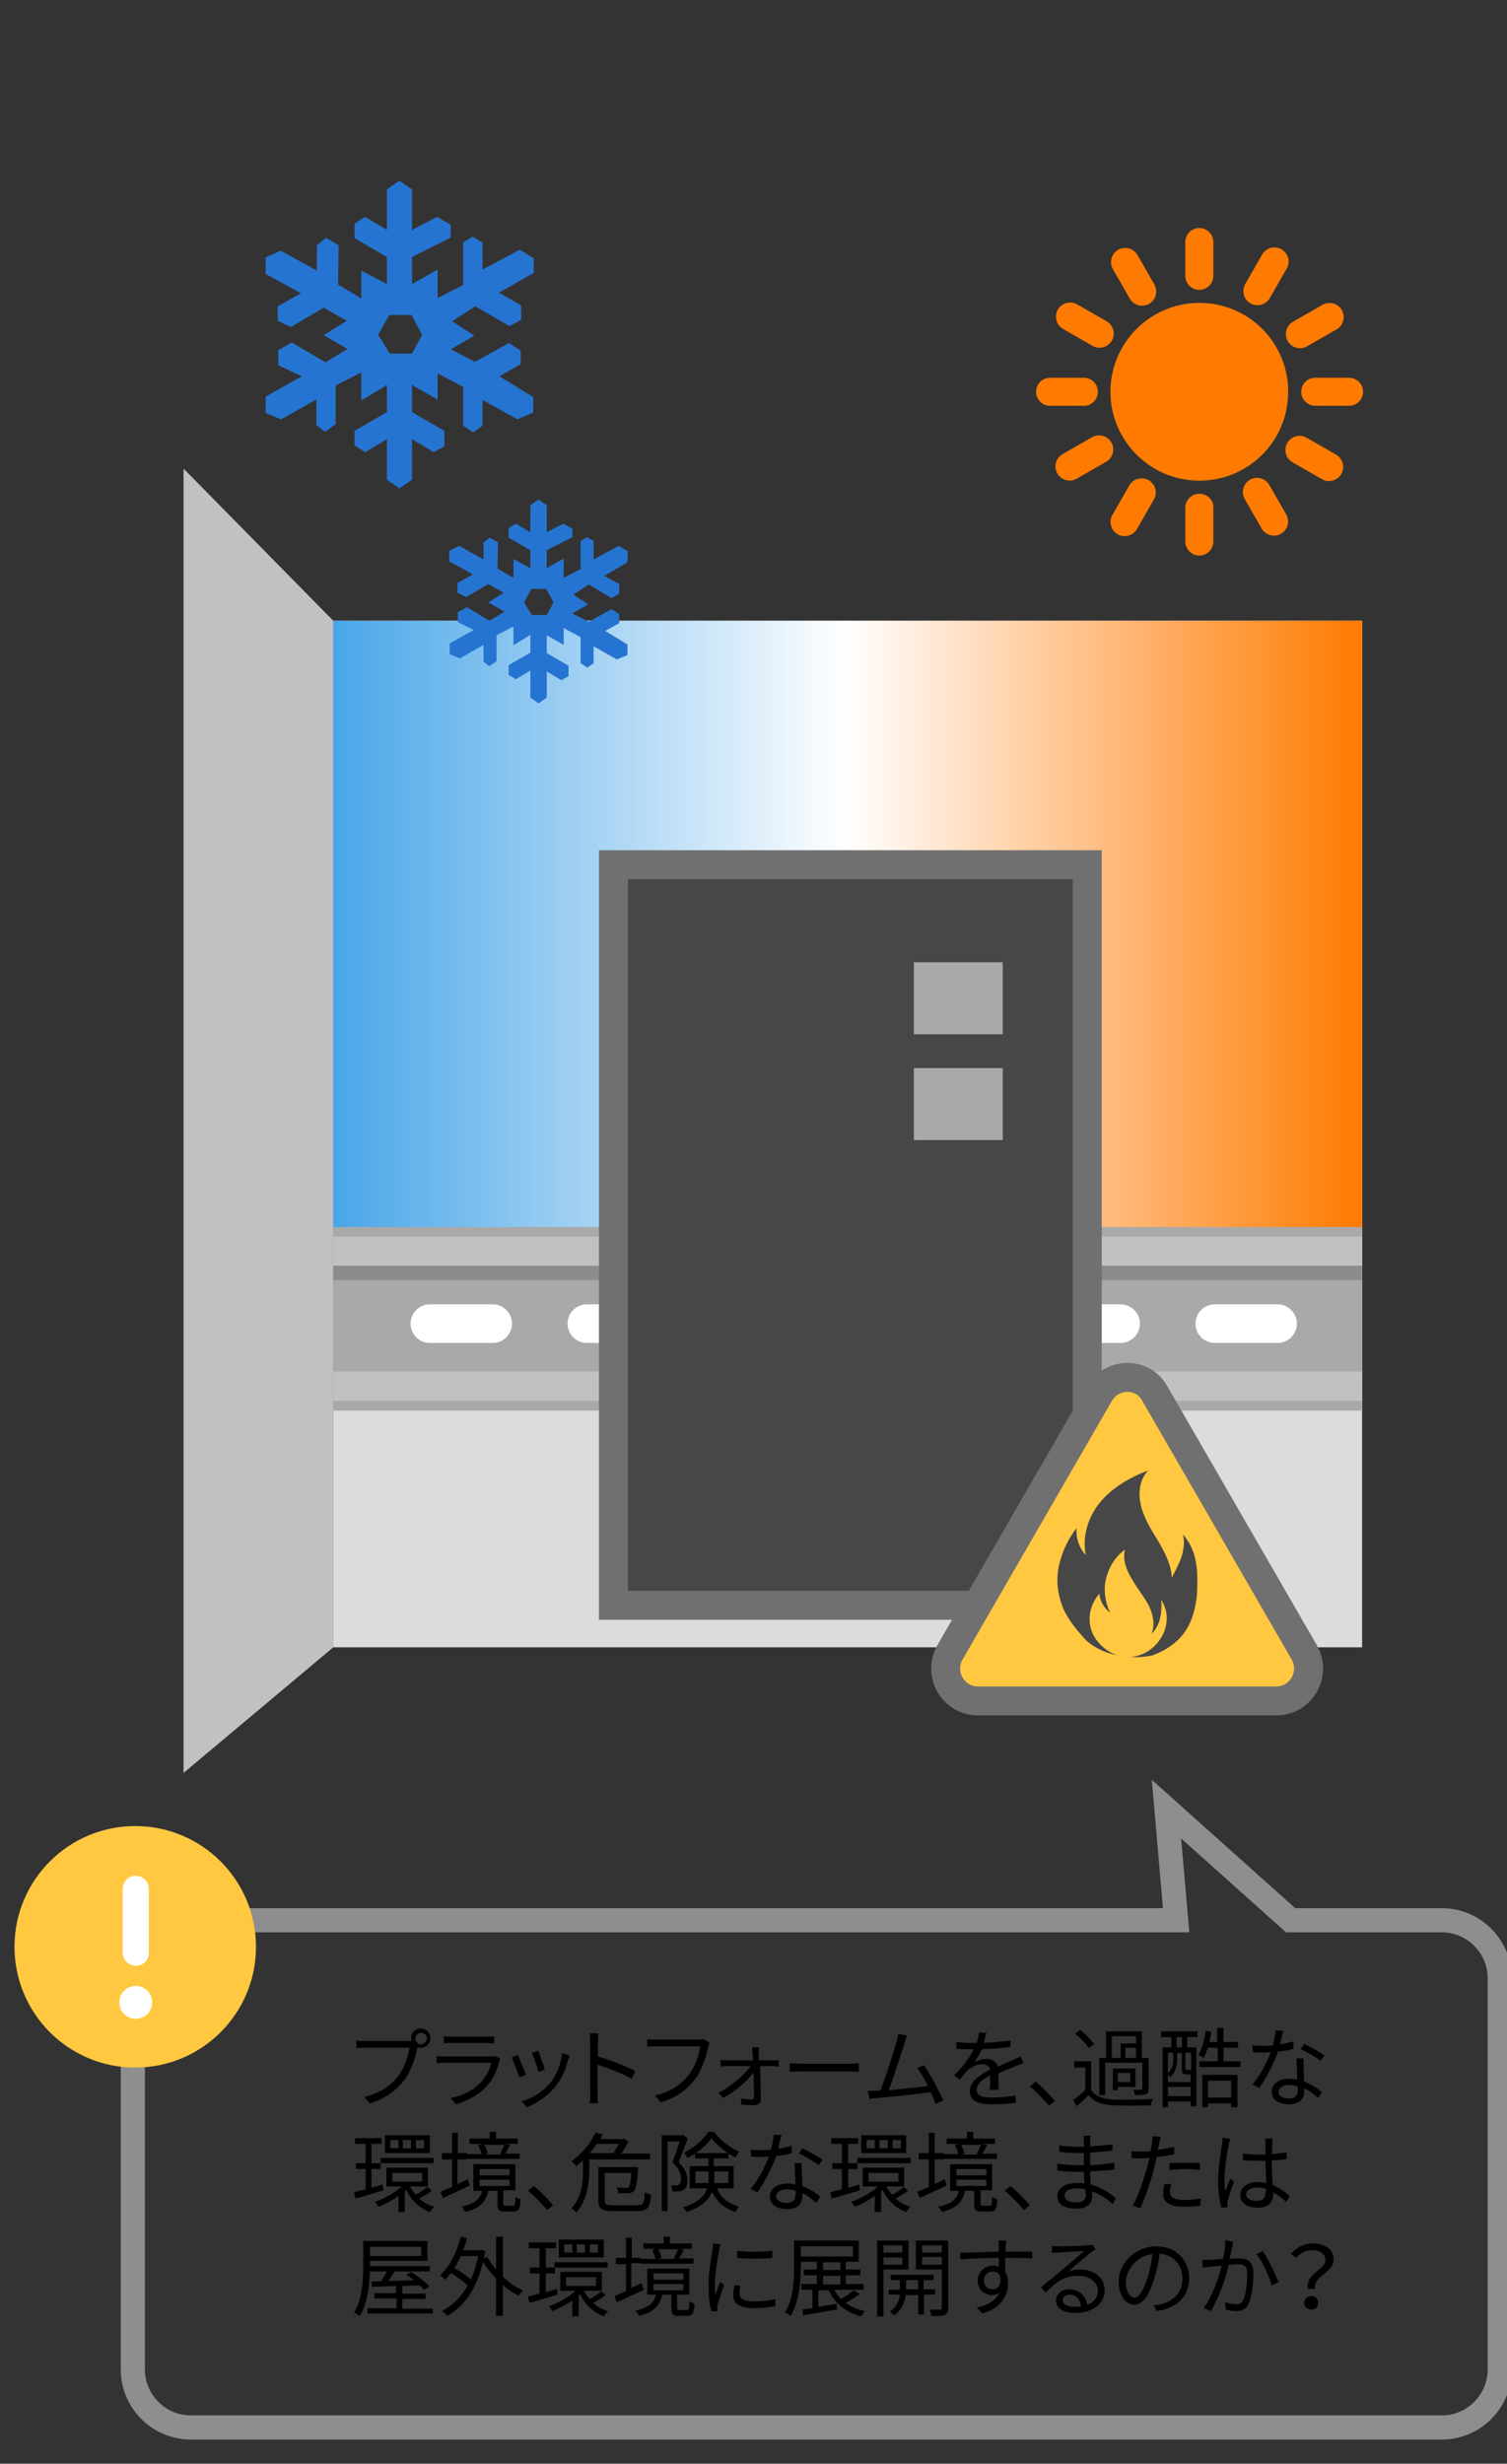 <?xml version="1.0" encoding="utf-8"?>
<!-- Generator: Adobe Illustrator 24.3.0, SVG Export Plug-In . SVG Version: 6.00 Build 0)  -->
<svg version="1.1" id="圖層_1" xmlns="http://www.w3.org/2000/svg" xmlns:xlink="http://www.w3.org/1999/xlink" x="0px" y="0px"
	 viewBox="0 0 312 510" style="enable-background:new 0 0 312 510;" xml:space="preserve">
<rect x="0" y="0" width="312" height="510" fill="#333333" stroke="none"/>
<style type="text/css">
	.st0{fill:#DCDCDC;}
	.st1{fill:#C1C1C1;}
	.st2{fill:url(#SVGID_1_);}
	.st3{fill:#AAA9A9;}
	.st4{fill:#FFFFFF;}
	.st5{fill:#8C8C8C;}
	.st6{fill:#474747;}
	.st7{fill:none;stroke:#717071;stroke-width:6;stroke-miterlimit:10;}
	.st8{fill:none;stroke:#8E8E8E;stroke-width:5;stroke-miterlimit:10;}
	.st9{display:none;}
	.st10{display:inline;fill:#717071;}
	.st11{fill:#FFC840;}
	.st12{fill-rule:evenodd;clip-rule:evenodd;fill:#FF7A00;}
	.st13{fill:#2674D1;}
	.st14{fill:#FFC840;stroke:#717071;stroke-width:6;stroke-miterlimit:10;}
</style>
<rect x="69" y="128.5" class="st0" width="213" height="212.5"/>
<polygon class="st1" points="69,341 38,367 38,97 69,128.5 "/>
<linearGradient id="SVGID_1_" gradientUnits="userSpaceOnUse" x1="69" y1="761.6" x2="282" y2="761.6" gradientTransform="matrix(1 0 0 1 0 -570)">
	<stop  offset="0" style="stop-color:#49A6E8"/>
	<stop  offset="0.5" style="stop-color:#FFFFFF"/>
	<stop  offset="0.999" style="stop-color:#FF7A00"/>
</linearGradient>
<rect x="69" y="128.5" class="st2" width="213" height="126.2"/>
<rect x="69" y="254" class="st3" width="213" height="38"/>
<g>
	<path class="st4" d="M167,278h-13c-2.2,0-4-1.8-4-4l0,0c0-2.2,1.8-4,4-4h13c2.2,0,4,1.8,4,4l0,0C171,276.2,169.2,278,167,278z"/>
	<path class="st4" d="M102,278H89c-2.2,0-4-1.8-4-4l0,0c0-2.2,1.8-4,4-4h13c2.2,0,4,1.8,4,4l0,0C106,276.2,104.2,278,102,278z"/>
	<path class="st4" d="M134.5,278h-13c-2.2,0-4-1.8-4-4l0,0c0-2.2,1.8-4,4-4h13c2.2,0,4,1.8,4,4l0,0C138.5,276.2,136.7,278,134.5,278
		z"/>
	<path class="st4" d="M199.5,278h-13c-2.2,0-4-1.8-4-4l0,0c0-2.2,1.8-4,4-4h13c2.2,0,4,1.8,4,4l0,0C203.5,276.2,201.7,278,199.5,278
		z"/>
	<path class="st4" d="M232,278h-13c-2.2,0-4-1.8-4-4l0,0c0-2.2,1.8-4,4-4h13c2.2,0,4,1.8,4,4l0,0C236,276.2,234.2,278,232,278z"/>
	<path class="st4" d="M264.5,278h-13c-2.2,0-4-1.8-4-4l0,0c0-2.2,1.8-4,4-4h13c2.2,0,4,1.8,4,4l0,0C268.5,276.2,266.7,278,264.5,278
		z"/>
</g>
<rect x="69" y="256" class="st1" width="213" height="6.1"/>
<rect x="69" y="262" class="st5" width="213" height="3"/>
<rect x="69" y="283.9" class="st1" width="213" height="6.1"/>
<g>
	<rect x="127.9" y="179" class="st6" width="98.1" height="153.3"/>
	<rect x="127" y="179" class="st7" width="98.1" height="153.3"/>
	<rect x="189.2" y="199.2" class="st3" width="18.4" height="14.9"/>
	<rect x="189.2" y="221.1" class="st3" width="18.4" height="14.9"/>
</g>
<path class="st8" d="M39.5,397.5h204l-2-23l25.7,23h31.3c6.6,0,12,5.4,12,12v81c0,6.6-5.4,12-12,12h-259c-6.6,0-12-5.4-12-12v-81
	C27.5,402.9,32.9,397.5,39.5,397.5z"/>
<g class="st9">
	<path class="st10" d="M61.2,414.5h2.5l2.1,12.2l0,0l2.1-12.2h2.6l2.1,12.3l0,0l2-12.3h2.5L74,430.2h-2.9l-2-11.8l0,0l-2,11.8h-2.9
		L61.2,414.5z"/>
	<path class="st10" d="M78.3,414.3h2.4v2.4h-2.4V414.3z M78.3,418.4h2.4v11.8h-2.4V418.4z"/>
	<path class="st10" d="M82.9,414.5h2.4v15.7h-2.4V414.5z"/>
	<path class="st10" d="M87.4,414.5h2.4v15.7h-2.4V414.5z"/>
	<path class="st10" d="M95.8,418.4h1.6V415h2.4v3.4h1.9v1.8h-1.9v7.1c0,0.9,0.3,1.3,1.1,1.3c0.4,0,0.6,0,0.9-0.1v1.8
		c-0.5,0.1-1.2,0.2-1.9,0.2c-1.6,0-2.4-0.4-2.4-2.9v-7.3h-1.6L95.8,418.4L95.8,418.4z"/>
	<path class="st10" d="M102.6,414.5h2.4v5.1h0.1c0.7-1,1.7-1.6,2.9-1.6c1.8,0,2.9,0.8,2.9,3.2v8.9h-2.4V422c0-1.5-0.5-2.1-1.7-2.1
		c-1,0-1.9,0.8-1.9,2.3v7.9h-2.4L102.6,414.5L102.6,414.5z"/>
	<path class="st10" d="M114.9,424.6v0.7c0,1.6,0.2,3.6,2,3.6c1.7,0,1.9-1.9,1.9-2.6h2.2c0,2.6-1.6,4.3-4.2,4.3
		c-1.9,0-4.3-0.6-4.3-6.1c0-3.1,0.7-6.4,4.4-6.4c3.3,0,4.2,2,4.2,5.3v1.3L114.9,424.6L114.9,424.6z M118.7,423v-0.6
		c0-1.5-0.5-2.6-1.8-2.6c-1.5,0-2,1.5-2,3v0.2H118.7z"/>
	<path class="st10" d="M127.7,418.4h2.2v1.5l0,0c0.5-1.1,1.4-1.8,2.7-1.8c2.7,0,3.8,2.3,3.8,6.4c0,5-2,6.1-3.7,6.1
		c-1.3,0-2.2-0.6-2.7-1.7l0,0v5.3h-2.4L127.7,418.4L127.7,418.4z M131.9,428.6c1.4,0,2-1,2-4.3c0-2.7-0.4-4.4-2-4.4s-2,1.7-2,4.2
		C129.9,427,130.3,428.6,131.9,428.6z"/>
	<path class="st10" d="M138,414.5h2.4v15.7H138V414.5z"/>
	<path class="st10" d="M150.2,427.7c0,0.4,0.3,0.8,0.6,0.8c0.2,0,0.3,0,0.4-0.1v1.5c-0.3,0.1-0.7,0.3-1.2,0.3c-1.1,0-1.9-0.4-2-1.6
		l0,0c-0.6,1.2-1.6,1.7-2.9,1.7c-1.9,0-3.1-1.1-3.1-3.3c0-2.6,1.1-3.2,2.8-3.7l1.8-0.5c0.9-0.2,1.4-0.5,1.4-1.5
		c0-1.1-0.4-1.8-1.6-1.8c-1.6,0-1.8,1.1-1.8,2.3h-2.2c0-2.5,1-3.9,4.2-3.9c2.1,0,3.8,0.8,3.8,2.9v6.9L150.2,427.7L150.2,427.7z
		 M148,424c-0.6,0.5-1.9,0.8-2.6,1.1c-0.7,0.3-1,1-1,1.9c0,1,0.5,1.8,1.5,1.8c1.4,0,2.1-1.1,2.1-2.8V424z"/>
	<path class="st10" d="M151.3,418.4h1.6V415h2.4v3.4h1.9v1.8h-1.9v7.1c0,0.9,0.3,1.3,1.1,1.3c0.4,0,0.6,0,0.9-0.1v1.8
		c-0.5,0.1-1.2,0.2-1.9,0.2c-1.6,0-2.4-0.4-2.4-2.9v-7.3h-1.6v-1.9H151.3z"/>
	<path class="st10" d="M158.8,420.1h-1.7v-1.8h1.7v-1.1c0-2.2,1.1-2.9,3-2.9c0.5,0,0.9,0,1.3,0.1v1.8h-0.7c-0.9,0-1.3,0.3-1.3,1.1v1
		h1.9v1.8h-1.9v10.1h-2.4L158.8,420.1L158.8,420.1z"/>
	<path class="st10" d="M167.8,418.1c3.5,0,4.4,2.6,4.4,6.2c0,3.7-1.1,6.2-4.4,6.2c-3.3,0-4.4-2.6-4.4-6.2
		C163.4,420.6,164.4,418.1,167.8,418.1z M167.8,428.8c1.7,0,2-1.5,2-4.5c0-2.6-0.3-4.5-2-4.5s-2,1.8-2,4.5
		C165.8,427.3,166.1,428.8,167.8,428.8z"/>
	<path class="st10" d="M173.8,418.4h2.4v1.8l0,0c0.5-1.3,1.4-2.2,2.8-2.2c0.3,0,0.4,0,0.6,0.1v2.4c-0.2,0-0.6-0.1-1-0.1
		c-1.1,0-2.4,0.5-2.4,2.7v7.1h-2.4L173.8,418.4L173.8,418.4z"/>
	<path class="st10" d="M180.7,418.4h2.2v1.4h0.1c0.6-1.1,1.7-1.7,2.8-1.7c1.7,0,2.4,0.8,2.8,1.8c0.7-1.1,1.6-1.8,3-1.8
		c1.7,0,2.9,0.9,2.9,3.1v9h-2.4v-8.1c0-1.5-0.5-2.1-1.4-2.1c-1,0-1.9,0.8-1.9,2.3v7.9h-2.4v-8.1c0-1.5-0.5-2.1-1.5-2.1
		c-0.9,0-1.9,0.8-1.9,2.3v7.9h-2.4L180.7,418.4L180.7,418.4z"/>
	<path class="st10" d="M201.5,414.5h2.4v5.3l0,0c0.4-1.1,1.4-1.7,2.7-1.7c1.8,0,3.7,0.8,3.7,6.1c0,4.1-1.1,6.4-3.9,6.4
		c-1.7,0-2.3-1-2.6-1.8l0,0v1.5h-2.2L201.5,414.5L201.5,414.5z M205.7,428.6c1.7,0,2-1.7,2-4.4c0-3.2-0.5-4.3-1.8-4.3
		c-1.8,0-2.2,1.6-2.2,4.5C203.7,426.9,204.1,428.6,205.7,428.6z"/>
	<path class="st10" d="M213.8,424.6v0.7c0,1.6,0.2,3.6,2,3.6c1.7,0,1.9-1.9,1.9-2.6h2.2c0,2.6-1.6,4.3-4.2,4.3
		c-1.9,0-4.3-0.6-4.3-6.1c0-3.1,0.7-6.4,4.4-6.4c3.3,0,4.2,2,4.2,5.3v1.3L213.8,424.6L213.8,424.6z M217.6,423v-0.6
		c0-1.5-0.5-2.6-1.8-2.6c-1.5,0-2,1.5-2,3v0.2H217.6z"/>
	<path class="st10" d="M232.6,428.8L232.6,428.8c-0.4,0.8-0.9,1.8-2.6,1.8c-2.8,0-3.9-2.3-3.9-6.4c0-5.3,1.8-6.1,3.7-6.1
		c1.3,0,2.2,0.6,2.7,1.7l0,0v-5.3h2.4v15.7h-2.2L232.6,428.8L232.6,428.8z M230.4,420c-1.4,0-1.8,1.1-1.8,4.3c0,2.7,0.4,4.4,2,4.4
		s2-1.7,2-4.2C232.6,421.6,232.3,420,230.4,420z"/>
	<path class="st10" d="M238.8,424.6v0.7c0,1.6,0.2,3.6,2,3.6c1.7,0,1.9-1.9,1.9-2.6h2.2c0,2.6-1.6,4.3-4.2,4.3
		c-1.9,0-4.3-0.6-4.3-6.1c0-3.1,0.7-6.4,4.4-6.4c3.3,0,4.2,2,4.2,5.3v1.3L238.8,424.6L238.8,424.6z M242.6,423v-0.6
		c0-1.5-0.5-2.6-1.8-2.6c-1.5,0-2,1.5-2,3v0.2H242.6z"/>
	<path class="st10" d="M246.6,418.4h2.2v1.5l0,0c0.5-1.1,1.4-1.8,2.7-1.8c2.7,0,3.8,2.3,3.8,6.4c0,5-2,6.1-3.7,6.1
		c-1.3,0-2.2-0.6-2.7-1.7l0,0v5.3h-2.4L246.6,418.4L246.6,418.4z M250.9,428.6c1.4,0,2-1,2-4.3c0-2.7-0.4-4.4-2-4.4s-2,1.7-2,4.2
		C248.9,427,249.2,428.6,250.9,428.6z"/>
	<path class="st10" d="M257,414.5h2.4v15.7H257V414.5z"/>
	<path class="st10" d="M265.4,418.1c3.5,0,4.4,2.6,4.4,6.2c0,3.7-1.1,6.2-4.4,6.2s-4.4-2.6-4.4-6.2C261,420.6,262,418.1,265.4,418.1
		z M265.4,428.8c1.7,0,2-1.5,2-4.5c0-2.6-0.3-4.5-2-4.5s-2,1.8-2,4.5C263.4,427.3,263.7,428.8,265.4,428.8z"/>
	<path class="st10" d="M272.8,418.4l2,8.9l0,0l1.9-8.9h2.5l-3.3,12.3c-0.9,3.2-1.7,3.7-4.1,3.6c-0.3,0-0.6,0-0.9-0.1v-1.9
		c0.3,0,0.5,0.1,0.8,0.1c0.8,0,1.3-0.2,1.6-0.9l0.3-1l-3.4-12.1H272.8z"/>
	<path class="st10" d="M282.1,424.6v0.7c0,1.6,0.2,3.6,2,3.6c1.7,0,1.9-1.9,1.9-2.6h2.2c0,2.6-1.6,4.3-4.2,4.3
		c-1.9,0-4.3-0.6-4.3-6.1c0-3.1,0.7-6.4,4.4-6.4c3.3,0,4.2,2,4.2,5.3v1.3L282.1,424.6L282.1,424.6z M285.9,423v-0.6
		c0-1.5-0.5-2.6-1.8-2.6c-1.5,0-2,1.5-2,3v0.2H285.9z"/>
	<path class="st10" d="M296,428.8L296,428.8c-0.4,0.8-0.9,1.8-2.6,1.8c-2.8,0-3.9-2.3-3.9-6.4c0-5.3,1.8-6.1,3.7-6.1
		c1.3,0,2.2,0.6,2.7,1.7l0,0v-5.3h2.4v15.7H296V428.8z M293.8,420c-1.4,0-1.8,1.1-1.8,4.3c0,2.7,0.4,4.4,2,4.4s2-1.7,2-4.2
		C296,421.6,295.7,420,293.8,420z"/>
	<path class="st10" d="M62.4,440.7h2.4v2.4h-2.4V440.7z M62.4,444.8h2.4v11.8h-2.4V444.8z"/>
	<path class="st10" d="M66.9,444.8h2.2v1.4h0.1c0.6-1.1,1.7-1.7,3-1.7c1.8,0,2.9,0.8,2.9,3.2v8.9h-2.4v-8.1c0-1.5-0.5-2.1-1.7-2.1
		c-1,0-1.9,0.8-1.9,2.3v7.9h-2.4v-11.8L66.9,444.8L66.9,444.8z"/>
	<path class="st10" d="M82.3,440.9h2.4v5.1h0.1c0.7-1,1.7-1.6,2.9-1.6c1.8,0,2.9,0.8,2.9,3.2v8.9h-2.4v-8.1c0-1.5-0.5-2.1-1.7-2.1
		c-1,0-1.9,0.8-1.9,2.3v7.9h-2.4L82.3,440.9L82.3,440.9z"/>
	<path class="st10" d="M100.5,454.1c0,0.4,0.3,0.8,0.6,0.8c0.2,0,0.3,0,0.4-0.1v1.5c-0.3,0.1-0.7,0.3-1.2,0.3c-1.1,0-1.9-0.4-2-1.6
		l0,0c-0.6,1.2-1.6,1.7-2.9,1.7c-1.9,0-3.1-1.1-3.1-3.3c0-2.6,1.1-3.2,2.8-3.7l1.8-0.5c0.9-0.2,1.4-0.5,1.4-1.5
		c0-1.1-0.4-1.8-1.6-1.8c-1.6,0-1.8,1.1-1.8,2.3h-2.2c0-2.5,1-3.9,4.2-3.9c2.1,0,3.8,0.8,3.8,2.9v6.9L100.5,454.1L100.5,454.1z
		 M98.2,450.4c-0.6,0.5-1.9,0.8-2.6,1.1c-0.7,0.3-1,1-1,1.9c0,1,0.5,1.8,1.5,1.8c1.4,0,2.1-1.1,2.1-2.8V450.4z"/>
	<path class="st10" d="M102.7,444.8h2.4v1.8l0,0c0.5-1.3,1.4-2.2,2.8-2.2c0.3,0,0.4,0,0.6,0.1v2.4c-0.2,0-0.6-0.1-1-0.1
		c-1.1,0-2.4,0.5-2.4,2.7v7.1h-2.4V444.8z"/>
	<path class="st10" d="M114.5,448.2v-0.3c0-0.9-0.3-1.8-1.6-1.8c-0.9,0-1.7,0.4-1.7,1.5c0,0.9,0.4,1.3,1.7,1.7l1.5,0.5
		c1.8,0.6,2.6,1.5,2.6,3.4c0,2.5-1.8,3.6-4.2,3.6c-3,0-3.9-1.4-3.9-3.7v-0.4h2.1v0.4c0,1.4,0.5,2.1,1.8,2.1s1.9-0.7,1.9-1.7
		c0-0.9-0.5-1.5-1.3-1.7l-1.9-0.7c-1.8-0.6-2.5-1.5-2.5-3.4c0-2.2,1.6-3.3,4-3.3c3,0,3.7,1.8,3.7,3.2v0.5L114.5,448.2L114.5,448.2z"
		/>
	<path class="st10" d="M118.5,440.9h2.4v5.1h0.1c0.7-1,1.7-1.6,2.9-1.6c1.8,0,2.9,0.8,2.9,3.2v8.9h-2.4v-8.1c0-1.5-0.5-2.1-1.7-2.1
		c-1,0-1.9,0.8-1.9,2.3v7.9h-2.4L118.5,440.9L118.5,440.9z"/>
	<path class="st10" d="M129.1,453.7h2.5v2.9c0,1.7-0.6,3-2.5,3.4v-1.3c0.7-0.2,1.1-0.8,1.1-1.8v-0.3h-1.1V453.7z"/>
	<path class="st10" d="M138.2,440.9h2.4v5.1h0.1c0.7-1,1.7-1.6,2.9-1.6c1.8,0,2.9,0.8,2.9,3.2v8.9h-2.4v-8.1c0-1.5-0.5-2.1-1.7-2.1
		c-1,0-1.9,0.8-1.9,2.3v7.9h-2.4L138.2,440.9L138.2,440.9z"/>
	<path class="st10" d="M156.3,454.1c0,0.4,0.3,0.8,0.6,0.8c0.2,0,0.3,0,0.4-0.1v1.5c-0.3,0.1-0.7,0.3-1.2,0.3c-1.1,0-1.9-0.4-2-1.6
		l0,0c-0.6,1.2-1.6,1.7-2.9,1.7c-1.9,0-3.1-1.1-3.1-3.3c0-2.6,1.1-3.2,2.8-3.7l1.8-0.5c0.9-0.2,1.4-0.5,1.4-1.5
		c0-1.1-0.4-1.8-1.6-1.8c-1.6,0-1.8,1.1-1.8,2.3h-2.2c0-2.5,1-3.9,4.2-3.9c2.1,0,3.8,0.8,3.8,2.9v6.9L156.3,454.1L156.3,454.1z
		 M154.1,450.4c-0.6,0.5-1.9,0.8-2.6,1.1c-0.7,0.3-1,1-1,1.9c0,1,0.5,1.8,1.5,1.8c1.4,0,2.1-1.1,2.1-2.8V450.4z"/>
	<path class="st10" d="M157.9,454.8l5.2-8h-4.9v-2h7.5v2l-5,7.9h5v2h-7.9L157.9,454.8L157.9,454.8z"/>
	<path class="st10" d="M175,454.1c0,0.4,0.3,0.8,0.6,0.8c0.2,0,0.3,0,0.4-0.1v1.5c-0.3,0.1-0.7,0.3-1.2,0.3c-1.1,0-1.9-0.4-2-1.6
		l0,0c-0.6,1.2-1.6,1.7-2.9,1.7c-1.9,0-3.1-1.1-3.1-3.3c0-2.6,1.1-3.2,2.8-3.7l1.8-0.5c0.9-0.2,1.4-0.5,1.4-1.5
		c0-1.1-0.4-1.8-1.6-1.8c-1.6,0-1.8,1.1-1.8,2.3h-2.2c0-2.5,1-3.9,4.2-3.9c2.1,0,3.8,0.8,3.8,2.9v6.9L175,454.1L175,454.1z
		 M172.8,450.4c-0.6,0.5-1.9,0.8-2.6,1.1c-0.7,0.3-1,1-1,1.9c0,1,0.5,1.8,1.5,1.8c1.4,0,2.1-1.1,2.1-2.8V450.4z"/>
	<path class="st10" d="M177.2,444.8h2.4v1.8l0,0c0.5-1.3,1.4-2.2,2.8-2.2c0.3,0,0.4,0,0.6,0.1v2.4c-0.2,0-0.6-0.1-1-0.1
		c-1.1,0-2.4,0.5-2.4,2.7v7.1h-2.4L177.2,444.8L177.2,444.8z"/>
	<path class="st10" d="M189.8,455.2L189.8,455.2c-0.4,0.8-0.9,1.8-2.6,1.8c-2.8,0-3.9-2.3-3.9-6.4c0-5.3,1.8-6.1,3.7-6.1
		c1.3,0,2.2,0.6,2.7,1.7l0,0v-5.3h2.4v15.7h-2.2L189.8,455.2L189.8,455.2z M187.7,446.4c-1.4,0-1.8,1.1-1.8,4.3c0,2.7,0.4,4.4,2,4.4
		s2-1.7,2-4.2C189.8,448,189.5,446.4,187.7,446.4z"/>
	<path class="st10" d="M198.1,444.5c3.5,0,4.4,2.6,4.4,6.2c0,3.7-1.1,6.2-4.4,6.2c-3.3,0-4.4-2.6-4.4-6.2
		C193.7,447,194.7,444.5,198.1,444.5z M198.1,455.2c1.7,0,2-1.5,2-4.5c0-2.6-0.3-4.5-2-4.5s-2,1.8-2,4.5
		C196.1,453.7,196.4,455.2,198.1,455.2z"/>
	<path class="st10" d="M210.2,455.2L210.2,455.2c-0.7,1.1-1.8,1.7-3.1,1.7c-1.8,0-2.9-0.8-2.9-3.9v-8.3h2.4v8.5
		c0,1.3,0.6,1.8,1.6,1.8s1.9-0.7,1.9-2v-8.3h2.4v11.8h-2.2L210.2,455.2L210.2,455.2z"/>
	<path class="st10" d="M219.6,448.2v-0.3c0-0.9-0.3-1.8-1.6-1.8c-0.9,0-1.7,0.4-1.7,1.5c0,0.9,0.4,1.3,1.7,1.7l1.5,0.5
		c1.8,0.6,2.6,1.5,2.6,3.4c0,2.5-1.8,3.6-4.2,3.6c-3,0-3.9-1.4-3.9-3.7v-0.4h2.1v0.4c0,1.4,0.5,2.1,1.8,2.1s1.9-0.7,1.9-1.7
		c0-0.9-0.5-1.5-1.3-1.7l-1.9-0.7c-1.8-0.6-2.5-1.5-2.5-3.4c0-2.2,1.6-3.3,4-3.3c3,0,3.7,1.8,3.7,3.2v0.5L219.6,448.2L219.6,448.2z"
		/>
	<path class="st10" d="M223.9,453.7h2.5v2.9c0,1.7-0.6,3-2.5,3.4v-1.3c0.7-0.2,1.1-0.8,1.1-1.8v-0.3h-1.1V453.7z"/>
	<path class="st10" d="M236.9,444.5c3.5,0,4.4,2.6,4.4,6.2c0,3.7-1.1,6.2-4.4,6.2c-3.3,0-4.4-2.6-4.4-6.2
		C232.5,447,233.5,444.5,236.9,444.5z M236.9,455.2c1.7,0,2-1.5,2-4.5c0-2.6-0.3-4.5-2-4.5s-2,1.8-2,4.5
		C234.9,453.7,235.2,455.2,236.9,455.2z"/>
	<path class="st10" d="M242.9,444.8h2.4v1.8l0,0c0.5-1.3,1.4-2.2,2.8-2.2c0.3,0,0.4,0,0.6,0.1v2.4c-0.2,0-0.6-0.1-1-0.1
		c-1.1,0-2.4,0.5-2.4,2.7v7.1h-2.4L242.9,444.8L242.9,444.8z"/>
	<path class="st10" d="M66.2,470.9c3.5,0,4.4,2.6,4.4,6.2c0,3.7-1.1,6.2-4.4,6.2c-3.3,0-4.4-2.6-4.4-6.2
		C61.8,473.4,62.8,470.9,66.2,470.9z M66.2,481.6c1.7,0,2-1.5,2-4.5c0-2.6-0.3-4.5-2-4.5s-2,1.8-2,4.5
		C64.2,480.1,64.5,481.6,66.2,481.6z"/>
	<path class="st10" d="M78.3,481.6L78.3,481.6c-0.7,1.1-1.8,1.7-3.1,1.7c-1.8,0-2.9-0.8-2.9-3.9v-8.3h2.4v8.5c0,1.3,0.6,1.8,1.6,1.8
		s1.9-0.7,1.9-2v-8.3h2.4V483h-2.2v-1.4H78.3z"/>
	<path class="st10" d="M81.5,471.2h1.6v-3.4h2.4v3.4h1.9v1.8h-1.9v7.1c0,0.9,0.3,1.3,1.1,1.3c0.4,0,0.6,0,0.9-0.1v1.8
		c-0.5,0.1-1.2,0.2-1.9,0.2c-1.6,0-2.4-0.4-2.4-2.9v-7.3h-1.6L81.5,471.2L81.5,471.2z"/>
	<path class="st10" d="M94.5,481.6L94.5,481.6c-0.4,0.8-0.9,1.8-2.6,1.8c-2.8,0-3.9-2.3-3.9-6.4c0-5.3,1.8-6.1,3.7-6.1
		c1.3,0,2.2,0.6,2.7,1.7l0,0v-5.3h2.4V483h-2.2L94.5,481.6L94.5,481.6z M92.4,472.8c-1.4,0-1.8,1.1-1.8,4.3c0,2.7,0.4,4.4,2,4.4
		s2-1.7,2-4.2C94.5,474.4,94.2,472.8,92.4,472.8z"/>
	<path class="st10" d="M102.8,470.9c3.5,0,4.4,2.6,4.4,6.2c0,3.7-1.1,6.2-4.4,6.2s-4.4-2.6-4.4-6.2
		C98.4,473.4,99.3,470.9,102.8,470.9z M102.8,481.6c1.7,0,2-1.5,2-4.5c0-2.6-0.3-4.5-2-4.5s-2,1.8-2,4.5
		C100.7,480.1,101.1,481.6,102.8,481.6z"/>
	<path class="st10" d="M112.7,470.9c3.5,0,4.4,2.6,4.4,6.2c0,3.7-1.1,6.2-4.4,6.2s-4.4-2.6-4.4-6.2
		C108.3,473.4,109.3,470.9,112.7,470.9z M112.7,481.6c1.7,0,2-1.5,2-4.5c0-2.6-0.3-4.5-2-4.5s-2,1.8-2,4.5
		C110.7,480.1,111,481.6,112.7,481.6z"/>
	<path class="st10" d="M118.8,471.2h2.4v1.8l0,0c0.5-1.3,1.4-2.2,2.8-2.2c0.3,0,0.4,0,0.6,0.1v2.4c-0.2,0-0.6-0.1-1-0.1
		c-1.1,0-2.4,0.5-2.4,2.7v7.1h-2.4V471.2z"/>
	<path class="st10" d="M132.6,477.4v0.7c0,1.6,0.2,3.6,2,3.6c1.7,0,1.9-1.9,1.9-2.6h2.2c0,2.6-1.6,4.3-4.2,4.3
		c-1.9,0-4.3-0.6-4.3-6.1c0-3.1,0.7-6.4,4.4-6.4c3.3,0,4.2,2,4.2,5.3v1.3L132.6,477.4L132.6,477.4z M136.4,475.8v-0.6
		c0-1.5-0.5-2.6-1.8-2.6c-1.5,0-2,1.5-2,3v0.2H136.4z"/>
	<path class="st10" d="M140.5,471.2h2.2v1.4h0.1c0.6-1.1,1.7-1.7,3-1.7c1.8,0,2.9,0.8,2.9,3.2v8.9h-2.4v-8.1c0-1.5-0.5-2.1-1.7-2.1
		c-1,0-1.9,0.8-1.9,2.3v7.9h-2.4v-11.8L140.5,471.2L140.5,471.2z"/>
	<path class="st10" d="M149.9,471.2h2.6l2.1,9.3l0,0l1.9-9.3h2.5l-3.1,11.8H153L149.9,471.2z"/>
	<path class="st10" d="M160.1,467.1h2.4v2.4h-2.4V467.1z M160.1,471.2h2.4V483h-2.4V471.2z"/>
	<path class="st10" d="M164.7,471.2h2.4v1.8l0,0c0.5-1.3,1.4-2.2,2.8-2.2c0.3,0,0.4,0,0.6,0.1v2.4c-0.2,0-0.6-0.1-1-0.1
		c-1.1,0-2.4,0.5-2.4,2.7v7.1h-2.4L164.7,471.2L164.7,471.2z"/>
	<path class="st10" d="M175.3,470.9c3.5,0,4.4,2.6,4.4,6.2c0,3.7-1.1,6.2-4.4,6.2c-3.3,0-4.4-2.6-4.4-6.2
		C170.9,473.4,171.9,470.9,175.3,470.9z M175.3,481.6c1.7,0,2-1.5,2-4.5c0-2.6-0.3-4.5-2-4.5s-2,1.8-2,4.5
		C173.3,480.1,173.6,481.6,175.3,481.6z"/>
	<path class="st10" d="M181.4,471.2h2.2v1.4h0.1c0.6-1.1,1.7-1.7,3-1.7c1.8,0,2.9,0.8,2.9,3.2v8.9h-2.4v-8.1c0-1.5-0.5-2.1-1.7-2.1
		c-1,0-1.9,0.8-1.9,2.3v7.9h-2.4v-11.8L181.4,471.2L181.4,471.2z"/>
	<path class="st10" d="M191.8,471.2h2.2v1.4h0.1c0.6-1.1,1.7-1.7,2.8-1.7c1.7,0,2.4,0.8,2.8,1.8c0.7-1.1,1.6-1.8,3-1.8
		c1.7,0,2.9,0.9,2.9,3.1v9h-2.4v-8.1c0-1.5-0.5-2.1-1.4-2.1s-1.9,0.8-1.9,2.3v7.9h-2.4v-8.1c0-1.5-0.5-2.1-1.5-2.1
		c-0.9,0-1.9,0.8-1.9,2.3v7.9h-2.4L191.8,471.2L191.8,471.2z"/>
	<path class="st10" d="M209.8,477.4v0.7c0,1.6,0.2,3.6,2,3.6c1.7,0,1.9-1.9,1.9-2.6h2.2c0,2.6-1.6,4.3-4.2,4.3
		c-1.9,0-4.3-0.6-4.3-6.1c0-3.1,0.7-6.4,4.4-6.4c3.3,0,4.2,2,4.2,5.3v1.3L209.8,477.4L209.8,477.4z M213.6,475.8v-0.6
		c0-1.5-0.5-2.6-1.8-2.6c-1.5,0-2,1.5-2,3v0.2H213.6z"/>
	<path class="st10" d="M217.7,471.2h2.2v1.4h0.1c0.6-1.1,1.7-1.7,3-1.7c1.8,0,2.9,0.8,2.9,3.2v8.9h-2.4v-8.1c0-1.5-0.5-2.1-1.7-2.1
		c-1,0-1.9,0.8-1.9,2.3v7.9h-2.4v-11.8L217.7,471.2L217.7,471.2z"/>
	<path class="st10" d="M227,471.2h1.6v-3.4h2.4v3.4h1.9v1.8H231v7.1c0,0.9,0.3,1.3,1.1,1.3c0.4,0,0.6,0,0.9-0.1v1.8
		c-0.5,0.1-1.2,0.2-1.9,0.2c-1.6,0-2.4-0.4-2.4-2.9v-7.3H227V471.2z"/>
	<path class="st10" d="M239.1,474.6v-0.3c0-0.9-0.3-1.8-1.6-1.8c-0.9,0-1.7,0.4-1.7,1.5c0,0.9,0.4,1.3,1.7,1.7l1.5,0.5
		c1.8,0.6,2.6,1.5,2.6,3.4c0,2.5-1.8,3.6-4.2,3.6c-3,0-3.9-1.4-3.9-3.7v-0.4h2.1v0.4c0,1.4,0.5,2.1,1.8,2.1s1.9-0.7,1.9-1.7
		c0-0.9-0.5-1.5-1.3-1.7l-1.9-0.7c-1.8-0.6-2.5-1.5-2.5-3.4c0-2.2,1.6-3.3,4-3.3c3,0,3.7,1.8,3.7,3.2v0.5L239.1,474.6L239.1,474.6z"
		/>
	<path class="st10" d="M245.7,477.5c0-3.2,3.2-3.1,3.2-6.2c0-1.2-0.4-2.3-1.8-2.3c-1.5,0-2,1.3-2,3.1h-2.4c0-2.8,1.2-5,4.3-5
		c2.7,0,4.3,1.5,4.3,4.2c0,3.7-3.5,4.4-3.5,6.6v0.9h-2.2L245.7,477.5L245.7,477.5z M245.6,480.5h2.5v2.5h-2.5V480.5z"/>
</g>
<g>
	<circle class="st11" cx="28" cy="403" r="25"/>
	<g>
		<path class="st4" d="M31.5,414.5c0,1.9-1.5,3.4-3.4,3.4s-3.4-1.5-3.4-3.4s1.5-3.4,3.4-3.4S31.5,412.6,31.5,414.5z M28.1,406.9
			L28.1,406.9c-1.5,0-2.7-1.2-2.7-2.7V391c0-1.5,1.2-2.7,2.7-2.7l0,0c1.5,0,2.7,1.2,2.7,2.7v13.2C30.9,405.7,29.7,406.9,28.1,406.9z
			"/>
	</g>
</g>
<g>
	<g>
		<path class="st12" d="M248.3,62.7c-10.1,0-18.4,8.2-18.4,18.4c0,10.1,8.2,18.4,18.4,18.4s18.4-8.2,18.4-18.4
			S258.5,62.7,248.3,62.7z M248.3,60c1.6,0,2.9-1.3,2.9-2.9v-7c0-1.6-1.3-2.9-2.9-2.9s-2.9,1.3-2.9,2.9v7
			C245.4,58.7,246.7,60,248.3,60z M248.3,102.2c-1.6,0-2.9,1.3-2.9,2.9v7c0,1.6,1.3,2.9,2.9,2.9s2.9-1.3,2.9-2.9v-7
			C251.3,103.5,249.9,102.2,248.3,102.2z M227.3,81.1c0-1.6-1.3-2.9-2.9-2.9h-7c-1.6,0-2.9,1.3-2.9,2.9s1.3,2.9,2.9,2.9h7
			C226,84,227.3,82.7,227.3,81.1z M279.3,78.2h-7c-1.6,0-2.9,1.3-2.9,2.9s1.3,2.9,2.9,2.9h7c1.6,0,2.9-1.3,2.9-2.9
			C282.2,79.5,280.9,78.2,279.3,78.2z M258.9,62.8c1.4,0.8,3.2,0.3,4-1.1l3.5-6.1c0.8-1.4,0.3-3.2-1.1-4s-3.2-0.3-4,1.1l-3.5,6.1
			C257,60.3,257.5,62,258.9,62.8z M237.8,99.4c-1.4-0.8-3.2-0.3-4,1.1l-3.5,6.1c-0.8,1.4-0.3,3.2,1.1,4c1.4,0.8,3.2,0.3,4-1.1
			l3.5-6.1C239.7,101.9,239.2,100.2,237.8,99.4z M220.1,68.1l6.1,3.5c1.4,0.8,3.2,0.3,4-1.1s0.3-3.2-1.1-4L223,63
			c-1.4-0.8-3.2-0.3-4,1.1C218.2,65.5,218.7,67.3,220.1,68.1z M276.6,94.1l-6.1-3.5c-1.4-0.8-3.2-0.3-4,1.1s-0.3,3.2,1.1,4l6.1,3.5
			c1.4,0.8,3.2,0.3,4-1.1S278,94.9,276.6,94.1z M233.9,61.8c0.8,1.4,2.6,1.9,4,1.1c1.4-0.8,1.9-2.6,1.1-4l-3.5-6.1
			c-0.8-1.4-2.6-1.9-4-1.1c-1.4,0.8-1.9,2.6-1.1,4L233.9,61.8z M262.8,100.4c-0.8-1.4-2.6-1.9-4-1.1s-1.9,2.6-1.1,4l3.5,6.1
			c0.8,1.4,2.6,1.9,4,1.1s1.9-2.6,1.1-4L262.8,100.4z M230.1,91.6c-0.8-1.4-2.6-1.9-4-1.1L220,94c-1.4,0.8-1.9,2.6-1.1,4
			c0.8,1.4,2.6,1.9,4,1.1l6.1-3.5C230.4,94.8,230.9,93,230.1,91.6z M266.6,70.6c0.8,1.4,2.6,1.9,4,1.1l6.1-3.5
			c1.4-0.8,1.9-2.6,1.1-4s-2.6-1.9-4-1.1l-6.1,3.5C266.3,67.4,265.8,69.2,266.6,70.6z"/>
	</g>
</g>
<path class="st13" d="M110.4,53.4l-2.8-1.7l-7.7,4.1v-5.6L97.8,49l-1.9,1.2V59l-5.3,2.7v-5.9l-5.3,3v-5.6l8-4v-2.7l-2.8-1.6
	l-5.2,2.7v-8.4l-2.6-1.8l-2.6,1.8v8.4l-4.5-2.7l-2.2,1.4v3l6.7,3.9v5.6L74.8,56v5.8L70,58.9l0.1-8.1l-2.6-1.6l-1.9,1.6V56l-7.5-4.1
	L55,53.3v3.4l7.3,4l-4.8,2.7v3l2.7,1.3l6.8-4l4.8,2.7l-4.8,3l4.9,2.8H72L67.4,75l-7-4.1l-2.8,1.6v3.1l4.9,2.3L55,82.1v3.4l3.2,1.3
	l7.3-4.1V88l1.8,1.4l2.2-1.6v-8l5.3-2.7v5.8l5.3-3.2v5.6l-6.7,3.9v3l2.2,1.4l4.5-2.7v8.4l2.6,1.8l2.6-1.8v-8.4l4.5,2.7l2.2-1.2v-3.2
	l-6.7-3.9v-5.6l5.3,3v-5.4l5.3,2.8v8l2.1,1.4l1.9-1.4v-5.3l7.2,4l3.3-1.4v-3.2l-7-4.3l4.4-2.5v-2.8l-2.4-1.6l-7.1,3.9l-5-2.6
	l4.9-2.8l-4.6-3l4.8-3.1l7.1,4.1l2.4-1.3v-3l-4.6-2.6l7.2-4.1v-3.1L110.4,53.4L110.4,53.4z M85.3,73.2h-4.6l-2.4-3.9l2.3-4.1h4.6
	l2.2,4.1L85.3,73.2z"/>
<path class="st13" d="M130,114.1l-1.9-1.1l-5.2,2.8V112l-1.4-0.8l-1.3,0.8v5.8l-3.5,1.8v-4l-3.5,2v-3.7l5.3-2.7v-1.8l-1.9-1
	l-3.4,1.8v-5.6l-1.7-1.2l-1.7,1.2v5.6l-3-1.8l-1.5,0.9v2l4.5,2.6v3.7l-3.5-1.9v3.9l-3.3-1.9l0.1-5.4l-1.7-1l-1.3,1v3.5l-5-2.8
	l-2.1,1v2.2l4.9,2.7l-3.2,1.8v2l1.8,0.9l4.6-2.7l3.2,1.8l-3.2,2l3.3,1.9h0.1l-3.2,1.9l-4.6-2.8l-1.9,1v2.1l3.3,1.6l-5,2.8v2.2
	l2.1,0.9l4.9-2.8v3.5l1.2,0.9l1.5-1v-5.4l3.5-1.8v3.9l3.5-2.2v3.7l-4.5,2.6v2l1.5,0.9l3-1.8v5.6l1.7,1.2l1.7-1.2V139l3,1.8l1.5-0.8
	v-2.2l-4.5-2.6v-3.7l3.5,2V130l3.5,1.9v5.4l1.4,0.9l1.3-0.9v-3.5l4.8,2.7l2.2-0.9v-2.2l-4.6-2.8l2.9-1.6v-1.9l-1.6-1l-4.7,2.6
	l-3.4-1.7l3.3-1.9l-3.1-2l3.2-2.1l4.7,2.8l1.6-0.9v-2l-3.1-1.7l4.8-2.8L130,114.1L130,114.1z M113.2,127.3h-3.1l-1.6-2.6l1.5-2.8
	h3.1l1.5,2.8L113.2,127.3z"/>
<path class="st14" d="M227.6,288.5L196.7,342c-2.6,4.5,0.6,10.1,5.8,10.1h61.7c5.2,0,8.4-5.6,5.8-10.1l-30.9-53.5
	C236.7,284,230.2,284,227.6,288.5z"/>
<path class="st6" d="M247.6,323.4c-0.4-2.3-1.2-4-2.7-5.8c0.4,1.5,0.2,3.1-0.3,4.7c-0.5,1.5-1.3,2.9-2,4.3c-0.1-2.7-1.4-5.1-2.7-7.4
	c-1.4-2.3-2.9-4.6-3.6-7.2c-0.7-2.6-0.5-5.6,1.4-7.6c-3.7,1.4-7.2,3.4-9.8,6.4c-2.6,3.1-3.9,7.2-3.1,11.1c-1.4-1.5-2.1-3.6-1.9-5.6
	c-1.8,2.3-3.1,5.1-3.7,8c-0.6,2.9-0.2,5.9,0.9,8.6c1.1,2.5,2.9,4.6,4.7,6.6c2,1.8,4.4,2.8,6.9,3.2c-0.3-0.1-0.6-0.1-0.8-0.2
	c-2.8-1.1-5.3-3.9-5.3-7.1c-0.1-2,0.7-4,2-5.5c0.1,1.5,1,3,2.2,3.9c-1-2.2-1.4-4.7-0.8-7.1c0.6-2.3,1.9-4.5,3.9-5.9
	c-0.5,2.1,0.3,4.2,1.4,6c1,1.8,2.4,3.5,3.4,5.3c1,1.9,1.5,4.2,0.7,6.1c1.5-1.4,2.3-3.8,2-7.1c0,0.1,0.1,0.1,0.1,0.2
	c3.1,5.1-1.1,11.4-6.5,11.7c1.5,0.1,3,0,4.5-0.3c2.8-1,5.4-2.7,7-5.2c1.4-2.1,2-4.7,2.3-7.2C247.9,328,248,325.7,247.6,323.4z"/>
<g>
	<path d="M84.6,422.5c0.2,0,0.4,0,0.6,0c-0.1-0.2-0.1-0.4-0.1-0.6c0-1.1,0.9-2,2-2s2,0.9,2,2s-0.9,2-2,2c-0.2,0-0.5,0-0.7-0.1l0,0.2
		c-0.4,1.9-1.3,4.8-2.7,6.6c-1.7,2.1-3.8,3.8-7.1,4.8l-1.2-1.3c3.5-0.9,5.5-2.4,7-4.3c1.3-1.6,2.1-4.1,2.4-5.9h-9.2
		c-0.7,0-1.3,0-1.8,0.1v-1.6c0.5,0.1,1.2,0.1,1.8,0.1H84.6z M88.4,422c0-0.6-0.5-1.2-1.2-1.2c-0.7,0-1.2,0.6-1.2,1.2
		s0.5,1.2,1.2,1.2C87.8,423.1,88.4,422.6,88.4,422z"/>
	<path d="M103.6,426.2c-0.1,0.2-0.2,0.4-0.2,0.5c-0.5,1.8-1.3,3.7-2.6,5.1c-1.9,2.1-4.2,3.1-6.4,3.8l-1.1-1.3
		c2.6-0.5,4.8-1.7,6.3-3.3c1.1-1.2,1.8-2.7,2.1-4h-9.6c-0.4,0-1.1,0-1.7,0.1v-1.5c0.6,0.1,1.3,0.1,1.7,0.1h9.5c0.4,0,0.8,0,1-0.1
		L103.6,426.2z M92,421.5c0.5,0.1,1,0.1,1.6,0.1h7.1c0.6,0,1.2,0,1.6-0.1v1.5c-0.4,0-1-0.1-1.7-0.1h-7.1c-0.6,0-1.1,0-1.6,0.1V421.5
		z"/>
	<path d="M108.9,429.5l-1.4,0.5c-0.3-0.9-1.2-3.4-1.6-4.1l1.3-0.5C107.6,426.2,108.5,428.5,108.9,429.5z M117.9,425.5
		c-0.1,0.4-0.2,0.7-0.3,0.9c-0.5,2-1.3,3.9-2.6,5.5c-1.7,2.1-3.9,3.5-5.9,4.3L108,435c2.1-0.6,4.4-2,5.9-3.8
		c1.3-1.6,2.2-3.9,2.5-6.2L117.9,425.5z M112.8,428.4l-1.3,0.5c-0.2-0.8-1-3.1-1.4-3.9l1.3-0.5C111.7,425.2,112.6,427.6,112.8,428.4
		z"/>
	<path d="M130.8,430.3c-2-1.1-5.1-2.3-7.1-2.9l0,5.9c0,0.6,0,1.5,0.1,2.1h-1.7c0.1-0.6,0.1-1.5,0.1-2.1v-10.5c0-0.5,0-1.3-0.1-1.9
		h1.8c-0.1,0.6-0.1,1.3-0.1,1.9v2.9c2.4,0.7,5.8,2,7.7,3L130.8,430.3z"/>
	<path d="M146.9,422.9c-0.1,0.3-0.2,0.6-0.3,0.9c-0.4,1.9-1.3,4.8-2.7,6.6c-1.6,2.1-3.8,3.8-7.1,4.8l-1.2-1.4c3.5-0.9,5.5-2.4,7-4.3
		c1.3-1.6,2.1-4.1,2.4-5.9h-9.2c-0.7,0-1.3,0-1.8,0.1v-1.6c0.5,0.1,1.2,0.1,1.8,0.1h9c0.3,0,0.6,0,1-0.1L146.9,422.9z"/>
	<path d="M160,426.5c0.4,0,1,0,1.2-0.1v1.4c-0.3,0-0.8-0.1-1.2-0.1h-2.6c0,2.3,0.1,5.2,0.1,6.9c0,0.8-0.6,1.2-1.4,1.2
		c-0.7,0-1.9-0.1-2.6-0.1l-0.1-1.3c0.7,0.1,1.7,0.2,2.2,0.2c0.3,0,0.5-0.2,0.5-0.5c0-1.1,0-3.2-0.1-5.1c-1.2,1.7-3.8,4-6.3,5.3
		l-1-1.1c2.7-1.3,5.4-3.7,6.7-5.5h-4.8c-0.5,0-0.9,0-1.4,0.1v-1.4c0.4,0.1,0.9,0.1,1.3,0.1h5.4c0-0.6,0-1.1-0.1-1.5
		c0-0.4-0.1-0.8-0.1-1.2h1.5c-0.1,0.4-0.1,0.8-0.1,1.2l0,1.5H160z"/>
	<path d="M163.5,427.1c0.5,0,1.5,0.1,2.5,0.1h9.9c0.9,0,1.5-0.1,1.9-0.1v1.8c-0.4,0-1.1-0.1-1.9-0.1H166c-1,0-1.9,0-2.5,0.1V427.1z"
		/>
	<path d="M193.7,435.5c-0.2-0.6-0.6-1.5-1-2.4c-2.8,0.4-8.8,1-11.2,1.2c-0.5,0-1,0.1-1.5,0.2l-0.3-1.7c0.5,0,1.2,0,1.7,0
		c0.3,0,0.6,0,0.9-0.1c1-2.5,2.8-8.2,3.3-10c0.2-0.8,0.3-1.3,0.4-1.7l1.8,0.4c-0.2,0.5-0.4,0.9-0.6,1.7c-0.5,1.7-2.3,7.2-3.2,9.6
		c2.6-0.3,6.1-0.6,8.1-0.9c-0.7-1.4-1.5-2.8-2.2-3.7l1.4-0.6c1.3,1.9,3.2,5.5,4,7.3L193.7,435.5z"/>
	<path d="M204.9,432.4c0.1-0.7,0.1-1.8,0.1-2.8c-1.7,0.9-2.8,1.8-2.8,3c0,1.4,1.4,1.6,3.2,1.6c1.4,0,3.3-0.2,4.9-0.4l0,1.5
		c-1.3,0.2-3.3,0.3-4.9,0.3c-2.6,0-4.6-0.5-4.6-2.7c0-2.1,2.1-3.4,4.2-4.5c-0.2-0.7-0.8-1.1-1.6-1.1c-1.2,0-2.3,0.6-3.1,1.3
		c-0.5,0.5-1,1.2-1.6,1.9l-1.2-0.9c2.3-2.2,3.4-4,4.1-5.4h-0.7c-0.8,0-2,0-2.9-0.1v-1.4c1,0.1,2.2,0.2,3,0.2c0.4,0,0.8,0,1.2,0
		c0.3-0.8,0.4-1.6,0.5-2.2l1.5,0.1c-0.1,0.5-0.3,1.2-0.5,2.1c1.8-0.1,3.8-0.3,5.5-0.5l0,1.3c-1.8,0.3-4,0.4-5.9,0.5
		c-0.4,0.9-1,1.9-1.6,2.7c0.6-0.4,1.7-0.7,2.5-0.7c1.2,0,2.1,0.6,2.4,1.6c1.2-0.6,2.3-1,3.2-1.4c0.5-0.2,1-0.5,1.5-0.7l0.6,1.4
		c-0.5,0.1-1.1,0.4-1.6,0.6c-1,0.4-2.3,0.9-3.6,1.5c0,1,0,2.5,0.1,3.4H204.9z"/>
	<path d="M217.2,435.9c-1.2-1.4-2.7-3-4-4l1.2-1c1.3,1,2.9,2.7,4,4L217.2,435.9z"/>
	<path d="M225.9,432.6c0.8,1.3,2.4,1.9,4.5,2c2,0.1,6.1,0,8.3-0.1c-0.2,0.3-0.4,0.9-0.4,1.3c-2,0.1-5.8,0.1-7.8,0
		c-2.4-0.1-4-0.7-5.1-2.1c-0.8,0.8-1.6,1.5-2.5,2.3l-0.7-1.3c0.8-0.6,1.7-1.3,2.5-2.1v-4.6h-2.3v-1.3h3.5V432.6z M225.4,424
		c-0.5-0.9-1.7-2.1-2.8-3l1-0.8c1.1,0.8,2.3,2.1,2.9,2.9L225.4,424z M228.8,433.7h-1.2V426h1.4v-5.5h7.4v5.5h1.4v6.4
		c0,0.6-0.1,0.9-0.6,1.1c-0.4,0.2-1.1,0.2-2.2,0.2c-0.1-0.3-0.2-0.8-0.4-1.1c0.8,0,1.4,0,1.6,0c0.2,0,0.3-0.1,0.3-0.3V427h-7.7
		V433.7z M230.2,426h1.8v-3h3.2v-1.5h-5V426z M235,432h-3.6v0.7h-1v-4.5h4.7V432z M234,429.1h-2.6v1.9h2.6V429.1z M235.2,426v-2.1
		H233v2.1H235.2z"/>
	<path d="M240.4,420.5h7.5v1.2h-2.1v2.1h1.9V436h-1.2V435h-4.7v1.2h-1.1v-12.4h1.8v-2.1h-2.1V420.5z M245.6,429.4
		c-0.7,0-0.9-0.2-0.9-1.1v-3.3h-1v1.4c0,1.1-0.3,2.5-1.4,3.6c-0.1-0.1-0.3-0.3-0.5-0.5v1.5h4.7v-1.6h-0.1H245.6z M241.8,424.9v4.3
		c0.9-0.9,1.1-2,1.1-2.9v-1.4H241.8z M246.5,433.9V432h-4.7v1.9H246.5z M244.7,421.7h-1.1v2.1h1.1V421.7z M246.5,424.9h-1.1v3.3
		c0,0.2,0,0.3,0.3,0.3h0.7c0.1,0,0.2,0,0.2,0V424.9z M256.8,426.7v1.2h-8.5v-1.2h3.8v-2.8h-2c-0.3,0.8-0.6,1.5-0.9,2.1
		c-0.3-0.2-0.8-0.5-1.1-0.6c0.7-1.2,1.3-3.1,1.5-5l1.2,0.2c-0.1,0.7-0.3,1.4-0.4,2.1h1.6v-2.9h1.3v2.9h3v1.2h-3v2.8H256.8z
		 M248.9,429.5h7.3v6.7h-1.3v-0.8h-4.8v0.8h-1.2V429.5z M250.1,430.7v3.5h4.8v-3.5H250.1z"/>
	<path d="M267.8,424.1c-0.9,0.3-2.1,0.5-3.2,0.6c-0.9,2.5-2.5,5.6-3.9,7.5l-1.4-0.7c1.5-1.7,3-4.6,3.8-6.7c-0.5,0-1,0.1-1.6,0.1
		c-0.7,0-1.4,0-2.1-0.1l-0.1-1.4c0.7,0.1,1.4,0.1,2.2,0.1c0.6,0,1.3,0,2-0.1c0.3-1,0.5-2.1,0.6-3.1l1.6,0.1
		c-0.2,0.6-0.4,1.7-0.7,2.8c0.9-0.1,1.9-0.4,2.8-0.6L267.8,424.1z M269.9,426.1c-0.1,0.7,0,1.3,0,1.9c0,0.6,0.1,1.8,0.1,2.9
		c1.5,0.6,2.8,1.4,3.7,2.2l-0.8,1.2c-0.8-0.7-1.7-1.5-2.9-2c0,0.3,0,0.5,0,0.7c0,1.4-0.9,2.6-3.1,2.6c-2,0-3.6-0.8-3.6-2.6
		c0-1.6,1.5-2.7,3.6-2.7c0.6,0,1.2,0.1,1.7,0.2c-0.1-1.5-0.1-3.2-0.2-4.4H269.9z M268.7,431.9c-0.6-0.2-1.2-0.3-1.8-0.3
		c-1.3,0-2.2,0.6-2.2,1.4c0,0.8,0.7,1.4,2.1,1.4c1.5,0,1.9-0.8,1.9-1.7C268.7,432.5,268.7,432.2,268.7,431.9z M273.4,426.6
		c-1-0.8-2.9-1.9-4.1-2.4l0.7-1.1c1.3,0.6,3.3,1.7,4.2,2.4L273.4,426.6z"/>
	<path d="M79.4,453.4c-2,0.6-4.2,1.3-5.8,1.7l-0.3-1.3c0.7-0.2,1.5-0.4,2.4-0.6V449h-2v-1.2h2v-4h-2.2v-1.2H79v1.2h-2.1v4h1.9v1.2
		h-1.9v3.9l2.3-0.7L79.4,453.4z M89.4,453.5c-0.8,0.6-1.8,1.2-2.6,1.6c0.9,0.8,1.9,1.4,3.1,1.7c-0.3,0.3-0.7,0.8-0.9,1.1
		c-2.2-0.8-3.9-2.5-4.9-4.6c-0.1,0.1-0.2,0.2-0.3,0.3v4.3h-1.3v-3.3c-1.3,0.9-2.8,1.7-4.1,2.2c-0.2-0.3-0.5-0.7-0.8-1
		c1.9-0.6,4.1-1.9,5.6-3.2H80v-3.9h8.6v3.9h-3.7c0.3,0.6,0.7,1.2,1.2,1.7c0.8-0.4,1.8-1.1,2.4-1.6L89.4,453.5z M89.8,446.7v1.1h-11
		v-1.1H89.8z M89,445.7h-9.3V442H89V445.7z M82.5,443h-1.7v1.7h1.7V443z M81.2,451.6h6.2v-1.8h-6.2V451.6z M85.1,443h-1.7v1.7h1.7
		V443z M87.8,443h-1.7v1.7h1.7V443z"/>
	<path d="M97.3,452.4l-5.6,2.6l-0.5-1.3c0.7-0.3,1.5-0.6,2.4-1V447h-2.1v-1.3h2.1v-4.2h1.2v4.2h1.9v0.2h3c-0.1-0.5-0.4-1.3-0.7-1.9
		l0.8-0.2h-2.6v-1.1h4.2v-1.4h1.3v1.4h4.5v1.1h-2.6l1,0.2c-0.3,0.6-0.7,1.3-1,1.8h3v1.1h-11V447h-1.9v5.1c0.7-0.3,1.4-0.6,2.1-1
		L97.3,452.4z M106.2,456.6c0.4,0,0.5-0.2,0.5-1.8c0.3,0.2,0.8,0.4,1.1,0.5c-0.1,2-0.5,2.5-1.5,2.5h-1.7c-1.3,0-1.6-0.3-1.6-1.6
		v-2.7h-1.9c-0.5,2.2-1.6,3.6-4.8,4.4c-0.1-0.3-0.5-0.9-0.8-1.1c2.9-0.6,3.9-1.6,4.3-3.3H98V448h8.7v5.4h-2.5v2.7
		c0,0.4,0.1,0.5,0.5,0.5H106.2z M99.3,450.3h6.2V449h-6.2V450.3z M99.3,452.5h6.2v-1.3h-6.2V452.5z M100.2,443.9
		c0.4,0.6,0.6,1.3,0.8,1.9l-0.7,0.2h3.8l-0.6-0.1c0.3-0.5,0.6-1.3,0.9-1.9H100.2z"/>
	<path d="M113.3,457.5c-1.2-1.4-2.7-3-4-4l1.2-1c1.3,1,2.9,2.7,4,4L113.3,457.5z"/>
	<path d="M122,446.9v2.3c0,2.6-0.4,6.3-2.7,8.8c-0.2-0.3-0.7-0.7-1-0.9c2.2-2.3,2.4-5.5,2.4-7.9v-2c-0.4,0.4-0.9,0.8-1.4,1.2
		c-0.2-0.3-0.7-0.8-1-1c2.4-1.7,4.1-4,5-5.9l1.5,0.3c-0.2,0.3-0.3,0.7-0.5,1h4.6l0.2-0.1l1,0.6c-0.4,0.8-0.9,1.7-1.5,2.5h6v1.2H122z
		 M123.5,443.8c-0.4,0.6-0.9,1.3-1.4,1.9h4.9c0.4-0.6,0.8-1.3,1.1-1.9H123.5z M131.9,456.5c1.3,0,1.5-0.4,1.6-2.7
		c0.3,0.2,0.9,0.4,1.3,0.5c-0.2,2.7-0.7,3.4-2.8,3.4h-5.1c-2.3,0-3-0.4-3-2.2v-6.9h8.2c0,0,0,0.4,0,0.5c-0.2,2.8-0.4,3.9-0.8,4.4
		c-0.3,0.3-0.6,0.4-1.1,0.5c-0.5,0-1.3,0-2.2,0c0-0.4-0.1-0.8-0.4-1.2c0.9,0.1,1.7,0.1,2,0.1c0.3,0,0.4,0,0.6-0.2
		c0.2-0.3,0.4-1,0.5-2.9h-5.5v5.7c0,0.8,0.3,1,1.7,1H131.9z"/>
	<path d="M142.4,442.7c-0.6,1.5-1.3,3.4-1.9,4.9c1.4,1.4,1.8,2.6,1.8,3.7c0,1-0.2,1.7-0.8,2c-0.3,0.2-0.6,0.3-1,0.3
		c-0.4,0-0.9,0.1-1.3,0c0-0.3-0.1-0.8-0.3-1.2c0.4,0,0.9,0,1.1,0c0.3,0,0.5-0.1,0.6-0.2c0.3-0.2,0.4-0.7,0.4-1.2
		c0-1-0.4-2.1-1.8-3.4c0.6-1.4,1.1-3.1,1.5-4.3h-2.5v14.4h-1.2v-15.7h4.2l0.2-0.1L142.4,442.7z M148.4,453c1,2.2,2.5,3.1,4.6,3.8
		c-0.3,0.3-0.6,0.8-0.8,1.1c-2.1-0.8-3.7-1.9-4.8-4.2c-0.6,1.6-2.1,3.2-5.3,4.2c-0.1-0.3-0.5-0.8-0.7-1c3.3-1,4.5-2.4,5-3.9h-3.6
		v-4.6h3.9v-1.6h-2.8v-1c-0.5,0.3-1,0.7-1.6,0.9c-0.1-0.3-0.4-0.8-0.7-1.1c2.1-1,4.1-2.7,5-4.3h1.2c1.3,1.7,3.3,3.3,5.2,4.1
		c-0.2,0.3-0.5,0.8-0.7,1.2c-0.5-0.2-1-0.5-1.5-0.8v1h-3v1.6h4.1v4.6H148.4z M146.7,451.9c0-0.3,0-0.6,0-0.9v-1.5H144v2.4H146.7z
		 M150.7,445.7c-1.3-0.9-2.6-2-3.4-3.1c-0.7,1-1.9,2.2-3.2,3.1H150.7z M147.9,449.5v1.6c0,0.3,0,0.6,0,0.8h2.9v-2.4H147.9z"/>
	<path d="M163.9,445.7c-0.9,0.3-2.1,0.5-3.2,0.6c-0.9,2.5-2.5,5.6-3.9,7.5l-1.4-0.7c1.5-1.7,3-4.6,3.8-6.7c-0.5,0-1,0.1-1.6,0.1
		c-0.7,0-1.4,0-2.1-0.1l-0.1-1.4c0.7,0.1,1.4,0.1,2.2,0.1c0.6,0,1.3,0,2-0.1c0.3-1,0.5-2.1,0.6-3.1l1.6,0.1
		c-0.2,0.6-0.4,1.7-0.7,2.8c0.9-0.1,1.9-0.4,2.8-0.6L163.9,445.7z M166,447.7c-0.1,0.7,0,1.3,0,1.9c0,0.6,0.1,1.8,0.1,2.9
		c1.5,0.6,2.8,1.4,3.7,2.2L169,456c-0.8-0.7-1.7-1.5-2.9-2c0,0.3,0,0.5,0,0.7c0,1.4-0.9,2.6-3.1,2.6c-2,0-3.6-0.8-3.6-2.6
		c0-1.6,1.5-2.7,3.6-2.7c0.6,0,1.2,0.1,1.7,0.2c-0.1-1.5-0.1-3.2-0.2-4.4H166z M164.7,453.5c-0.6-0.2-1.2-0.3-1.8-0.3
		c-1.3,0-2.2,0.6-2.2,1.4c0,0.8,0.7,1.4,2.1,1.4c1.5,0,1.9-0.8,1.9-1.7C164.8,454.1,164.8,453.8,164.7,453.5z M169.5,448.2
		c-1-0.8-2.9-1.9-4.1-2.4l0.7-1.1c1.3,0.6,3.3,1.7,4.2,2.4L169.5,448.2z"/>
	<path d="M178,453.4c-2,0.6-4.2,1.3-5.8,1.7l-0.3-1.3c0.7-0.2,1.5-0.4,2.4-0.6V449h-2v-1.2h2v-4h-2.2v-1.2h5.6v1.2h-2.1v4h1.9v1.2
		h-1.9v3.9l2.3-0.7L178,453.4z M188,453.5c-0.8,0.6-1.8,1.2-2.6,1.6c0.9,0.8,1.9,1.4,3.1,1.7c-0.3,0.3-0.7,0.8-0.9,1.1
		c-2.2-0.8-3.9-2.5-4.9-4.6c-0.1,0.1-0.2,0.2-0.3,0.3v4.3h-1.3v-3.3c-1.3,0.9-2.8,1.7-4.1,2.2c-0.2-0.3-0.5-0.7-0.8-1
		c1.9-0.6,4.1-1.9,5.6-3.2h-3.2v-3.9h8.6v3.9h-3.7c0.3,0.6,0.7,1.2,1.2,1.7c0.8-0.4,1.8-1.1,2.4-1.6L188,453.5z M188.5,446.7v1.1
		h-11v-1.1H188.5z M187.6,445.7h-9.3V442h9.3V445.7z M181.1,443h-1.7v1.7h1.7V443z M179.8,451.6h6.2v-1.8h-6.2V451.6z M183.8,443
		h-1.7v1.7h1.7V443z M186.5,443h-1.7v1.7h1.7V443z"/>
	<path d="M196,452.4l-5.6,2.6l-0.5-1.3c0.7-0.3,1.5-0.6,2.4-1V447h-2.1v-1.3h2.1v-4.2h1.2v4.2h1.9v0.2h3c-0.1-0.5-0.4-1.3-0.7-1.9
		l0.8-0.2H196v-1.1h4.2v-1.4h1.3v1.4h4.5v1.1h-2.6l1,0.2c-0.3,0.6-0.7,1.3-1,1.8h3v1.1h-11V447h-1.9v5.1c0.7-0.3,1.4-0.6,2.1-1
		L196,452.4z M204.9,456.6c0.4,0,0.5-0.2,0.5-1.8c0.3,0.2,0.8,0.4,1.1,0.5c-0.1,2-0.5,2.5-1.5,2.5h-1.7c-1.3,0-1.6-0.3-1.6-1.6v-2.7
		h-1.9c-0.5,2.2-1.6,3.6-4.8,4.4c-0.1-0.3-0.5-0.9-0.8-1.1c2.9-0.6,3.9-1.6,4.3-3.3h-1.8V448h8.7v5.4H203v2.7c0,0.4,0.1,0.5,0.5,0.5
		H204.9z M198,450.3h6.2V449H198V450.3z M198,452.5h6.2v-1.3H198V452.5z M198.9,443.9c0.4,0.6,0.6,1.3,0.8,1.9l-0.7,0.2h3.8
		l-0.6-0.1c0.3-0.5,0.6-1.3,0.9-1.9H198.9z"/>
	<path d="M212,457.5c-1.2-1.4-2.7-3-4-4l1.2-1c1.3,1,2.9,2.7,4,4L212,457.5z"/>
	<path d="M230.4,456.3c-1-1-2.5-2-4.3-2.7c0,0.5,0,0.8,0,1.1c0,1.2-0.8,2.5-3.2,2.5c-2.6,0-4-0.9-4-2.6c0-1.6,1.6-2.7,4.1-2.7
		c0.5,0,1,0,1.5,0.1c0-0.8-0.1-1.6-0.1-2.4c-0.3,0-0.6,0-1,0c-1.2,0-3.2-0.1-4.5-0.3v-1.4c1.2,0.2,3.3,0.3,4.5,0.3c0.3,0,0.6,0,1,0
		V448v-2.3c-0.3,0-0.6,0-0.9,0c-1.2,0-3.1-0.1-4.2-0.3v-1.3c1.1,0.2,3,0.3,4.2,0.3c0.3,0,0.6,0,0.9,0v-1.2c0-0.3,0-0.8-0.1-1.1h1.5
		c-0.1,0.3-0.1,0.7-0.1,1.2c0,0.2,0,0.6,0,1c1.5-0.1,3-0.2,4.6-0.4l0,1.3c-1.4,0.1-2.9,0.3-4.6,0.4v2.4v0.2c1.7-0.1,3.3-0.2,5-0.5
		l0,1.4c-1.7,0.2-3.3,0.3-5,0.4c0,0.9,0.1,1.9,0.1,2.7c2.4,0.6,4.2,2,5.2,2.8L230.4,456.3z M224.7,453.2c-0.6-0.1-1.1-0.2-1.7-0.2
		c-1.7,0-2.6,0.6-2.6,1.5c0,0.8,0.7,1.4,2.5,1.4c1,0,1.9-0.3,1.9-1.5C224.8,454.1,224.7,453.7,224.7,453.2z"/>
	<path d="M243.2,445.9c-1.2,0.3-2.4,0.5-3.7,0.6c-0.2,0.8-0.4,1.6-0.6,2.4c-0.6,2.6-1.9,6.2-2.8,8.2l-1.6-0.5c1.1-1.8,2.3-5.5,3-8
		c0.2-0.6,0.3-1.2,0.5-1.9c-0.6,0-1.1,0.1-1.6,0.1c-0.8,0-1.4,0-2.1-0.1l-0.1-1.4c0.8,0.1,1.5,0.1,2.1,0.1c0.6,0,1.2,0,1.9-0.1
		c0.1-0.6,0.2-1.2,0.3-1.6c0.1-0.5,0.1-1.1,0.1-1.5l1.7,0.1c-0.1,0.4-0.3,1.1-0.3,1.4l-0.3,1.3c1.2-0.1,2.3-0.4,3.4-0.6V445.9z
		 M242.5,452.1c-0.2,0.6-0.3,1.2-0.3,1.6c0,0.8,0.4,1.7,2.9,1.7c1.2,0,2.4-0.1,3.5-0.3l-0.1,1.5c-1,0.1-2.1,0.2-3.4,0.2
		c-2.8,0-4.3-0.9-4.3-2.6c0-0.7,0.1-1.4,0.3-2.1L242.5,452.1z M242,447.8c0.9-0.1,2.1-0.1,3.3-0.1c1,0,2.1,0,3.1,0.1l0,1.4
		c-0.9-0.1-2-0.2-3-0.2c-1.1,0-2.2,0.1-3.3,0.2V447.8z"/>
	<path d="M254.7,442.8c-0.1,0.3-0.3,0.9-0.3,1.2c-0.4,1.7-0.9,5.2-0.9,7.2c0,0.9,0,1.6,0.2,2.4c0.3-0.8,0.7-1.9,1-2.6l0.8,0.6
		c-0.5,1.2-1.1,3.1-1.3,3.9c-0.1,0.2-0.1,0.6-0.1,0.8c0,0.2,0,0.4,0.1,0.6l-1.3,0.1c-0.4-1.3-0.7-3.2-0.7-5.7c0-2.6,0.6-6,0.8-7.5
		c0.1-0.4,0.1-0.9,0.1-1.3L254.7,442.8z M266.3,455.8c-0.9-0.8-1.8-1.5-2.7-2v0.3c0,1.5-0.7,2.9-3.1,2.9c-2.4,0-3.7-1-3.7-2.6
		c0-1.5,1.3-2.7,3.7-2.7c0.6,0,1.2,0.1,1.7,0.2c-0.1-1.4-0.2-3.1-0.2-4.6c-0.6,0-1.1,0-1.7,0c-1,0-1.9-0.1-3-0.1v-1.4
		c1,0.1,2,0.2,3,0.2c0.6,0,1.1,0,1.7,0v-2.2c0-0.3,0-0.8-0.1-1.1h1.6c-0.1,0.3-0.1,0.7-0.1,1.1c0,0.5,0,1.3-0.1,2.1
		c1.1-0.1,2.1-0.2,3.1-0.4v1.4c-1,0.2-2,0.3-3.1,0.3c0,1.8,0.1,3.6,0.2,5.1c1.4,0.6,2.6,1.5,3.5,2.3L266.3,455.8z M262.1,453.1
		c-0.6-0.2-1.2-0.3-1.8-0.3c-1.3,0-2.3,0.6-2.3,1.4c0,0.9,0.9,1.4,2.1,1.4c1.5,0,1.9-0.7,1.9-1.9
		C262.2,453.5,262.2,453.3,262.1,453.1z"/>
	<path d="M76.6,468.9c0,3.1-0.3,7.5-2.1,10.5c-0.3-0.2-0.8-0.5-1.2-0.7c1.8-2.9,1.9-7,1.9-9.8v-5h13.3v4.1H76.6V468.9z M89.6,477.8
		v1.1H76.1v-1.1h6v-2h-4.6v-1.1H82v-1.5c-1.9,0.1-3.6,0.1-5,0.2l-0.1-1.1l2-0.1c0.4-0.6,0.8-1.3,1.2-2h-3.6v-1.1H89v1.1h-7.3
		c-0.4,0.7-0.9,1.4-1.3,2c1.6-0.1,3.5-0.1,5.3-0.2c-0.5-0.4-1.1-0.8-1.6-1.1l1-0.6c1.3,0.8,3,2.1,3.8,3l-1.1,0.7
		c-0.2-0.3-0.6-0.6-0.9-0.9l-3.6,0.1v1.6h4.8v1.1h-4.8v2H89.6z M76.6,465.1v1.9h10.6v-1.9H76.6z"/>
	<path d="M104.1,471.3c1.3,1.2,2.7,2.2,4.2,2.8c-0.3,0.3-0.7,0.8-1,1.1c-1.1-0.6-2.2-1.3-3.2-2.2v6.4h-1.4v-7.7
		c-1-1.1-2-2.3-2.7-3.5c-1.3,5.7-4,9.3-7.4,11.2c-0.2-0.3-0.7-0.8-1.1-1c2.1-1.1,4-2.9,5.3-5.3c-0.8-0.8-2.2-1.8-3.4-2.6
		c-0.4,0.5-0.8,1-1.2,1.4c-0.2-0.2-0.8-0.7-1.1-0.9c2-1.8,3.5-4.8,4.3-8l1.3,0.3c-0.2,0.8-0.5,1.7-0.8,2.5h3.4l0.3-0.1l0.9,0.3
		c-0.1,0.5-0.2,1-0.3,1.5l0.7-0.3c0.5,0.9,1.1,1.8,1.8,2.6V463h1.4V471.3z M95.4,467c-0.4,0.9-0.8,1.7-1.3,2.5
		c1.2,0.7,2.5,1.6,3.4,2.4c0.6-1.4,1.1-3,1.5-4.9H95.4z"/>
	<path d="M115.4,475c-2,0.6-4.2,1.3-5.8,1.7l-0.3-1.3c0.7-0.2,1.5-0.4,2.4-0.6v-4.2h-2v-1.2h2v-4h-2.2v-1.2h5.6v1.2h-2.1v4h1.9v1.2
		h-1.9v3.9l2.3-0.7L115.4,475z M125.4,475.1c-0.8,0.6-1.8,1.2-2.6,1.6c0.9,0.8,1.9,1.4,3.1,1.7c-0.3,0.3-0.7,0.8-0.9,1.1
		c-2.2-0.8-3.9-2.5-4.9-4.6c-0.1,0.1-0.2,0.2-0.3,0.3v4.3h-1.3v-3.3c-1.3,0.9-2.8,1.7-4.1,2.2c-0.2-0.3-0.5-0.7-0.8-1
		c1.9-0.6,4.1-1.9,5.6-3.2H116v-3.9h8.6v3.9h-3.7c0.3,0.6,0.7,1.2,1.2,1.7c0.8-0.4,1.8-1.1,2.4-1.6L125.4,475.1z M125.8,468.3v1.1
		h-11v-1.1H125.8z M125,467.3h-9.3v-3.7h9.3V467.3z M118.5,464.6h-1.7v1.7h1.7V464.6z M117.2,473.2h6.2v-1.8h-6.2V473.2z
		 M121.1,464.6h-1.7v1.7h1.7V464.6z M123.8,464.6h-1.7v1.7h1.7V464.6z"/>
	<path d="M133.3,474l-5.6,2.6l-0.5-1.3c0.7-0.3,1.5-0.6,2.4-1v-5.6h-2.1v-1.3h2.1v-4.2h1.2v4.2h1.9v0.2h3c-0.1-0.5-0.4-1.3-0.7-1.9
		l0.8-0.2h-2.6v-1.1h4.2V463h1.3v1.4h4.5v1.1h-2.6l1,0.2c-0.3,0.6-0.7,1.3-1,1.8h3v1.1h-11v-0.1h-1.9v5.1c0.7-0.3,1.4-0.6,2.1-1
		L133.3,474z M142.2,478.2c0.4,0,0.5-0.2,0.5-1.8c0.3,0.2,0.8,0.4,1.1,0.5c-0.1,2-0.5,2.5-1.5,2.5h-1.7c-1.3,0-1.6-0.3-1.6-1.6V475
		h-1.9c-0.5,2.2-1.6,3.6-4.8,4.4c-0.1-0.3-0.5-0.9-0.8-1.1c2.9-0.6,3.9-1.6,4.3-3.3H134v-5.4h8.7v5.4h-2.5v2.7
		c0,0.4,0.1,0.5,0.5,0.5H142.2z M135.3,471.9h6.2v-1.3h-6.2V471.9z M135.3,474.1h6.2v-1.3h-6.2V474.1z M136.2,465.5
		c0.4,0.6,0.6,1.3,0.8,1.9l-0.7,0.2h3.8l-0.6-0.1c0.3-0.5,0.6-1.3,0.9-1.9H136.2z"/>
	<path d="M149.2,464.6c-0.1,0.3-0.3,0.9-0.3,1.2c-0.3,1.6-0.9,4.8-0.9,6.8c0,0.9,0,1.6,0.1,2.4c0.3-0.8,0.7-1.9,1-2.6l0.8,0.6
		c-0.4,1.3-1.1,3.2-1.3,4c-0.1,0.3-0.1,0.6-0.1,0.8l0.1,0.6l-1.3,0.1c-0.4-1.3-0.6-3.3-0.6-5.7c0-2.6,0.6-5.7,0.8-7.1
		c0.1-0.4,0.1-0.9,0.1-1.3L149.2,464.6z M153.3,473.2c-0.2,0.6-0.2,1.2-0.2,1.6c0,0.8,0.5,1.6,3,1.6c1.6,0,3-0.1,4.4-0.5l0,1.5
		c-1.1,0.2-2.6,0.4-4.4,0.4c-3,0-4.3-1-4.3-2.7c0-0.6,0.1-1.4,0.3-2.1L153.3,473.2z M152.6,465.9c1.9,0.3,5.5,0.3,7.3,0v1.5
		c-1.9,0.2-5.4,0.2-7.3,0L152.6,465.9z"/>
	<path d="M178,474.9c-0.9,0.6-1.9,1.3-2.9,1.8c1.1,0.8,2.4,1.4,4,1.7c-0.3,0.3-0.6,0.8-0.8,1.1c-3.2-0.8-5.5-2.7-6.7-5.4h-2.2v3.4
		c1.2-0.2,2.5-0.4,3.8-0.6l0.1,1.2c-2.5,0.4-5.1,0.8-7,1.2l-0.2-1.2c0.6-0.1,1.3-0.2,2.1-0.3V474h-2.3v-1.2h3.2v-1.8h-2.7v-1.2h2.7
		v-1.6h-3.3v0.8c0,3.1-0.3,7.4-2.1,10.4c-0.3-0.2-0.8-0.6-1.2-0.7c1.8-2.8,1.9-6.8,1.9-9.7v-5.2h13.4v4.4h-2.7v1.6h3v1.2h-3v1.8h3.7
		v1.2h-6.1c0.4,0.7,0.9,1.4,1.4,1.9c0.9-0.5,2-1.3,2.7-1.8L178,474.9z M165.8,467.1h10.8V465h-10.8V467.1z M170.4,469.9h3.6v-1.6
		h-3.6V469.9z M170.4,472.9h3.6v-1.8h-3.6V472.9z"/>
	<path d="M182.9,469.8v9.7h-1.3v-15.7h6.5v6H182.9z M182.9,464.8v1.5h3.9v-1.5H182.9z M186.8,468.8v-1.5h-3.9v1.5H186.8z
		 M191.3,475.1v4h-1.2v-4h-2.6c-0.1,1.2-0.7,3.1-2.4,4.2c-0.2-0.2-0.6-0.6-0.9-0.8c1.5-0.9,2-2.4,2.1-3.5h-2.3V474h2.3V472h-1.9
		v-1.1h8.9v1.1h-2.1v1.9h2.4v1.1H191.3z M190.1,474V472h-2.5v1.9H190.1z M196.3,477.7c0,0.8-0.2,1.2-0.7,1.5
		c-0.5,0.2-1.4,0.3-2.8,0.2c0-0.3-0.2-1-0.4-1.3c1,0,2,0,2.2,0c0.3,0,0.4-0.1,0.4-0.4v-7.9h-5.4v-6h6.7V477.7z M190.9,464.8v1.5h4.1
		v-1.5H190.9z M195,468.8v-1.6h-4.1v1.6H195z"/>
	<path d="M208.1,467.4c0,1,0,2.1,0,2.9c0.4,0.6,0.6,1.4,0.6,2.3c0,2.4-1.2,5.1-5.3,6.3l-1.2-1.2c2.3-0.5,4-1.5,4.7-3.1
		c-0.4,0.3-0.9,0.5-1.5,0.5c-1.5,0-3-1.1-3-3c0-1.8,1.5-3.1,3.2-3.1c0.4,0,0.8,0.1,1.2,0.2c0-0.5,0-1.2,0-1.8c-2.7,0-5.7,0.1-8,0.3
		l0-1.4c2,0,5.3-0.1,8-0.2c0-0.5,0-0.9,0-1.2c0-0.4-0.1-0.9-0.1-1.1h1.6l-0.1,1.1c0,0.3,0,0.7,0,1.2h0.3c2.2,0,4.4,0,5.2,0l0,1.4
		c-1-0.1-2.6-0.1-5.2-0.1H208.1z M207.1,471.3c-0.3-0.8-0.9-1.1-1.6-1.1c-0.9,0-1.8,0.7-1.8,1.9c0,1.1,0.8,1.8,1.8,1.8
		C206.6,473.9,207.3,473,207.1,471.3z"/>
	<path d="M226.8,465.6c-0.3,0.2-0.7,0.5-1,0.7c-0.9,0.7-3.3,2.8-4.6,3.9c0.8-0.3,1.6-0.4,2.4-0.4c3,0,5.1,1.8,5.1,4.2
		c0,2.9-2.4,4.8-6.2,4.8c-2.4,0-3.9-1.1-3.9-2.6c0-1.2,1.1-2.3,2.8-2.3c2.2,0,3.4,1.5,3.7,3.2c1.4-0.5,2.2-1.6,2.2-3
		c0-1.7-1.8-3-4-3c-2.9,0-4.6,1.2-6.8,3.5l-1-1.1c1.5-1.2,3.8-3.1,4.8-4c1-0.8,3.2-2.7,4.1-3.5c-0.9,0-4.4,0.2-5.4,0.3
		c-0.4,0-0.8,0-1.2,0.1l0-1.5c0.4,0.1,0.9,0.1,1.3,0.1c0.9,0,5.1-0.1,6.1-0.2c0.5-0.1,0.8-0.1,1-0.1L226.8,465.6z M223.8,477.4
		c-0.2-1.4-1-2.4-2.4-2.4c-0.8,0-1.4,0.5-1.4,1.1c0,0.9,1,1.4,2.4,1.4C222.8,477.5,223.3,477.5,223.8,477.4z"/>
	<path d="M238.8,477.2c0.6,0,1.1-0.1,1.5-0.2c2.3-0.5,4.5-2.2,4.5-5.3c0-2.7-1.7-4.9-4.7-5.2c-0.2,1.7-0.6,3.5-1.1,5.1
		c-1.1,3.7-2.5,5.5-4.2,5.5c-1.6,0-3.2-1.8-3.2-4.8c0-3.9,3.5-7.3,7.8-7.3c4.2,0,6.8,3,6.8,6.6c0,3.7-2.5,6.2-6.7,6.8L238.8,477.2z
		 M237.6,471.4c0.5-1.5,0.8-3.2,1-4.8c-3.4,0.4-5.5,3.4-5.5,5.8c0,2.3,1,3.2,1.8,3.2C235.7,475.6,236.7,474.4,237.6,471.4z"/>
	<path d="M255.3,464.1c-0.1,0.3-0.1,0.7-0.2,1c-0.1,0.5-0.3,1.6-0.5,2.5c0.8-0.1,1.6-0.1,2-0.1c1.6,0,2.9,0.6,2.9,3
		c0,2.1-0.3,4.9-1,6.4c-0.6,1.2-1.4,1.5-2.6,1.5c-0.7,0-1.5-0.1-2.1-0.3l-0.2-1.5c0.7,0.2,1.7,0.4,2.2,0.4c0.7,0,1.2-0.1,1.6-0.9
		c0.6-1.2,0.8-3.5,0.8-5.5c0-1.6-0.7-1.9-1.9-1.9c-0.4,0-1.1,0.1-1.9,0.1c-0.6,2.6-1.9,6.6-3.7,9.6l-1.5-0.6
		c1.8-2.4,3.2-6.5,3.7-8.8c-0.9,0.1-1.8,0.2-2.3,0.2c-0.4,0.1-1.1,0.1-1.6,0.2l-0.1-1.6c0.6,0,1,0,1.6,0c0.6,0,1.6-0.1,2.7-0.2
		c0.3-1.3,0.5-2.7,0.5-3.9L255.3,464.1z M261.4,466c1.1,1.4,2.6,4.7,3.3,6.4l-1.4,0.7c-0.5-1.8-1.9-5-3.2-6.5L261.4,466z"/>
	<path d="M274.4,467.9c0-1.2-0.9-2.1-2.7-2.1c-1.2,0-2.4,0.5-3.4,1.6l-1-0.9c1.2-1.3,2.6-2.1,4.6-2.1c2.5,0,4.2,1.3,4.2,3.4
		c0,2.7-4.3,3.3-3.8,6h-1.5C270.1,470.7,274.4,469.9,274.4,467.9z M271.5,475.3c0.8,0,1.4,0.5,1.4,1.4s-0.6,1.4-1.4,1.4
		c-0.8,0-1.5-0.6-1.5-1.4S270.7,475.3,271.5,475.3z"/>
</g>
</svg>
